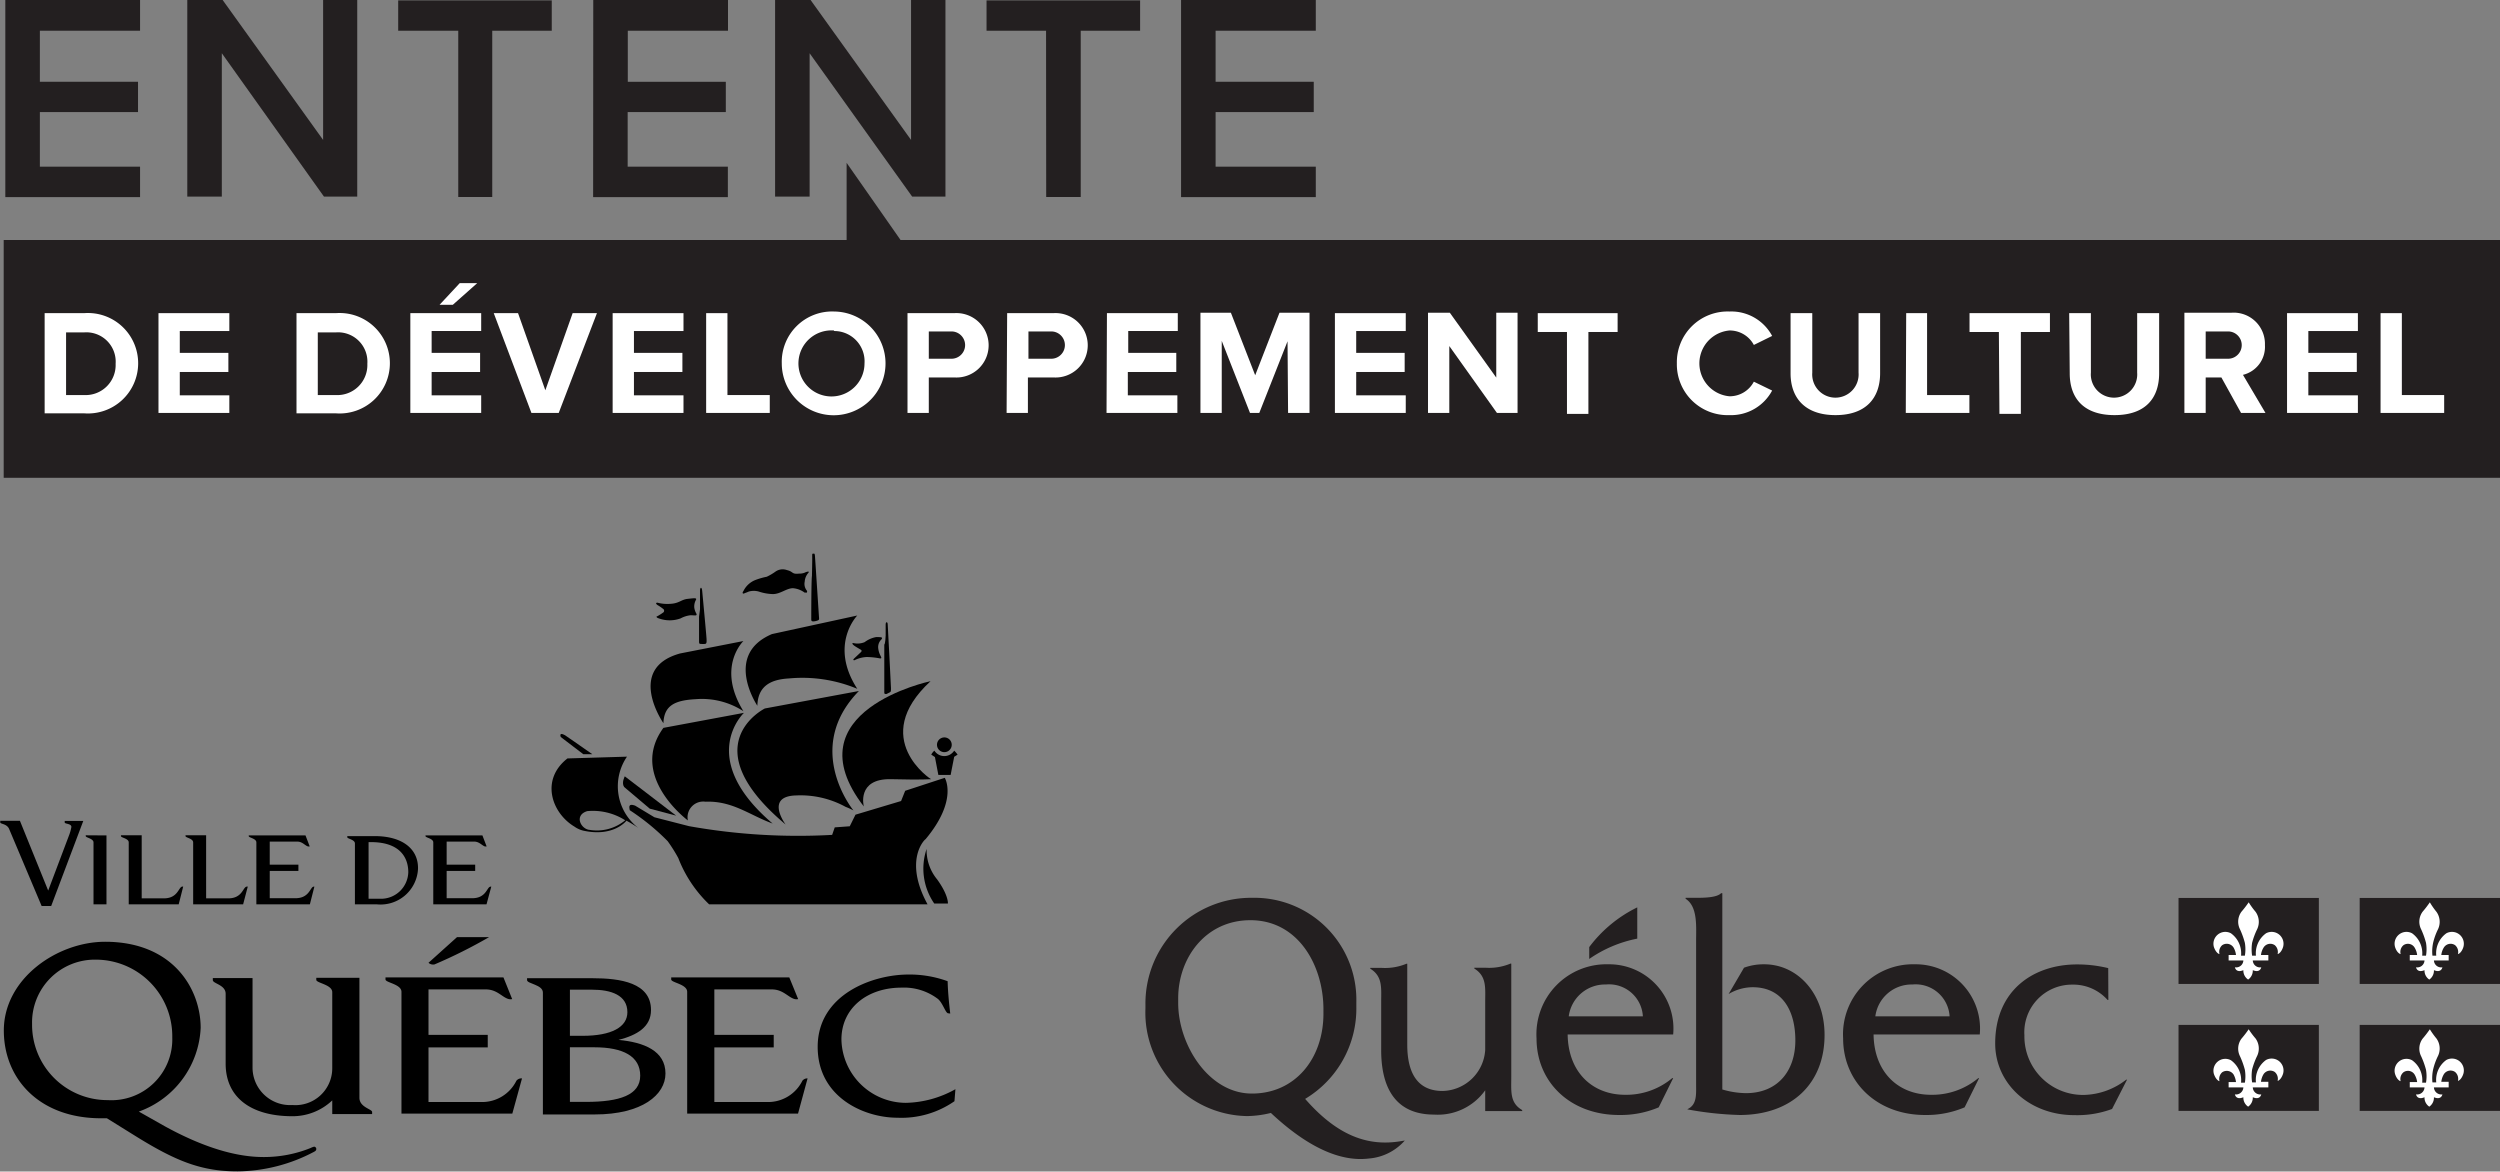 <svg id="Layer_1" data-name="Layer 1" xmlns="http://www.w3.org/2000/svg" viewBox="0 0 183.14 85.82"><rect x="0" y="0" width="183.14" height="85.82" fill="#808080" stroke="none"/><defs><style>.cls-1,.cls-3{fill:#231f20;}.cls-2,.cls-4{fill:#fff;}.cls-3,.cls-4{fill-rule:evenodd;}</style></defs><title>Entente developpement culturel</title><path class="cls-1" d="M214.22,352.75h9.87V355h-7.34v3.74h7.19v2.22h-7.19v4h7.34v2.23h-9.87Z" transform="translate(-213.83 -352.75)"/><path class="cls-1" d="M230.08,356.65v10.5h-2.53v-14.4h2.59L237.5,363V352.75H240v14.4h-2.44Z" transform="translate(-213.83 -352.75)"/><path class="cls-1" d="M247.4,355H243v-2.22h11.25V355h-4.36v12.18H247.4Z" transform="translate(-213.83 -352.75)"/><path class="cls-1" d="M257.29,352.75h9.87V355h-7.34v3.74H267v2.22h-7.19v4h7.34v2.23h-9.87Z" transform="translate(-213.83 -352.75)"/><path class="cls-1" d="M273.14,356.65v10.5h-2.53v-14.4h2.6L280.57,363V352.75h2.52v14.4h-2.44Z" transform="translate(-213.83 -352.75)"/><path class="cls-1" d="M290.46,355H286.1v-2.22h11.25V355H293v12.18h-2.53Z" transform="translate(-213.83 -352.75)"/><path class="cls-1" d="M300.35,352.75h9.87V355h-7.34v3.74h7.19v2.22h-7.19v4h7.34v2.23h-9.87Z" transform="translate(-213.83 -352.75)"/><polygon class="cls-1" points="65.97 17.58 62.02 11.93 62.02 17.58 0.27 17.58 0.27 35 183.14 35 183.14 17.58 65.97 17.58"/><path class="cls-2" d="M217.1,375.69H220a3.68,3.68,0,1,1,0,7.34h-2.9Zm2.9,6a2.2,2.2,0,0,0,2.3-2.29,2.15,2.15,0,0,0-2.3-2.3h-1.33v4.59Z" transform="translate(-213.83 -352.75)"/><path class="cls-2" d="M225.44,375.69h5.19V377H227v1.6h3.56V380H227v1.71h3.63V383h-5.19Z" transform="translate(-213.83 -352.75)"/><path class="cls-2" d="M235.55,375.69h2.89a3.68,3.68,0,1,1,0,7.34h-2.89Zm2.89,6a2.2,2.2,0,0,0,2.3-2.29,2.15,2.15,0,0,0-2.3-2.3h-1.33v4.59Z" transform="translate(-213.83 -352.75)"/><path class="cls-2" d="M243.89,375.69h5.19V377h-3.63v1.6H249V380h-3.55v1.71h3.63V383h-5.19Zm2.14-.61,1.48-1.59h1.28L247,375.08Z" transform="translate(-213.83 -352.75)"/><path class="cls-2" d="M250,375.69h1.78l2,5.65,2-5.65h1.78L254.76,383h-2Z" transform="translate(-213.83 -352.75)"/><path class="cls-2" d="M258.71,375.69h5.19V377h-3.63v1.6h3.55V380h-3.55v1.71h3.63V383h-5.19Z" transform="translate(-213.83 -352.75)"/><path class="cls-2" d="M265.56,375.69h1.56v6h3.1V383h-4.66Z" transform="translate(-213.83 -352.75)"/><path class="cls-2" d="M274.93,375.57a3.8,3.8,0,1,1-3.83,3.8A3.69,3.69,0,0,1,274.93,375.57Zm0,1.39a2.42,2.42,0,1,0,2.23,2.41A2.22,2.22,0,0,0,274.93,377Z" transform="translate(-213.83 -352.75)"/><path class="cls-2" d="M280.31,375.69h3.43a2.36,2.36,0,1,1,0,4.71h-1.87V383h-1.56Zm3.22,1.34h-1.66v2h1.66a1,1,0,1,0,0-2Z" transform="translate(-213.83 -352.75)"/><path class="cls-2" d="M287.61,375.69H291a2.36,2.36,0,1,1,0,4.71h-1.87V383h-1.56Zm3.23,1.34h-1.67v2h1.67a1,1,0,1,0,0-2Z" transform="translate(-213.83 -352.75)"/><path class="cls-2" d="M294.92,375.69h5.19V377h-3.63v1.6H300V380h-3.55v1.71h3.63V383h-5.19Z" transform="translate(-213.83 -352.75)"/><path class="cls-2" d="M308.15,377.75,306.08,383h-.68l-2.07-5.28V383h-1.56v-7.34H304l1.78,4.58,1.78-4.58h2.2V383h-1.57Z" transform="translate(-213.83 -352.75)"/><path class="cls-2" d="M311.62,375.69h5.19V377h-3.63v1.6h3.55V380h-3.55v1.71h3.63V383h-5.19Z" transform="translate(-213.83 -352.75)"/><path class="cls-2" d="M320,378.1V383h-1.56v-7.34h1.6l3.4,4.75v-4.75H325V383h-1.51Z" transform="translate(-213.83 -352.75)"/><path class="cls-2" d="M328.62,377.07h-2.14v-1.38h5.85v1.38h-2.14v6h-1.57Z" transform="translate(-213.83 -352.75)"/><path class="cls-2" d="M336.67,379.37a3.72,3.72,0,0,1,3.85-3.8,3.39,3.39,0,0,1,3.13,1.79l-1.34.66a2,2,0,0,0-1.79-1.06,2.42,2.42,0,0,0,0,4.82,2,2,0,0,0,1.79-1.07l1.34.65a3.41,3.41,0,0,1-3.13,1.8A3.72,3.72,0,0,1,336.67,379.37Z" transform="translate(-213.83 -352.75)"/><path class="cls-2" d="M345,375.69h1.59v4.36a1.7,1.7,0,1,0,3.39,0v-4.36h1.58v4.4c0,1.83-1.05,3.07-3.27,3.07S345,381.91,345,380.1Z" transform="translate(-213.83 -352.75)"/><path class="cls-2" d="M353.47,375.69H355v6h3.1V383h-4.66Z" transform="translate(-213.83 -352.75)"/><path class="cls-2" d="M360.26,377.07h-2.15v-1.38H364v1.38h-2.13v6h-1.57Z" transform="translate(-213.83 -352.75)"/><path class="cls-2" d="M365.41,375.69H367v4.36a1.7,1.7,0,1,0,3.39,0v-4.36H372v4.4c0,1.83-1,3.07-3.27,3.07s-3.28-1.25-3.28-3.06Z" transform="translate(-213.83 -352.75)"/><path class="cls-2" d="M376.56,380.4h-1.15V383h-1.56v-7.34h3.43a2.29,2.29,0,0,1,2.47,2.37,2.11,2.11,0,0,1-1.61,2.18l1.65,2.79H378Zm.49-3.37h-1.64v2h1.64a1,1,0,1,0,0-2Z" transform="translate(-213.83 -352.75)"/><path class="cls-2" d="M381.37,375.69h5.19V377h-3.63v1.6h3.55V380h-3.55v1.71h3.63V383h-5.19Z" transform="translate(-213.83 -352.75)"/><path class="cls-2" d="M388.22,375.69h1.56v6h3.1V383h-4.66Z" transform="translate(-213.83 -352.75)"/><path class="cls-1" d="M324.54,431.64v-8.3h-.06a4.05,4.05,0,0,1-1.85.3h-.8v.06c.92.57.8,1.41.8,2.46v3.51a3.2,3.2,0,0,1-3.12,3c-1.83,0-2.59-1.3-2.59-3.4v-5.92h-.06a4.08,4.08,0,0,1-1.86.3h-.79v.06c.92.57.8,1.41.8,2.46v3.5c0,3.2,1.39,4.73,3.87,4.73a4.26,4.26,0,0,0,3.75-1.78v1.52h2.71v-.07C324.42,433.54,324.54,432.69,324.54,431.64Z" transform="translate(-213.83 -352.75)"/><path class="cls-1" d="M328.75,427.2a2.68,2.68,0,0,1,2.72-2.33,2.48,2.48,0,0,1,2.71,2.33Zm7.65,1.33a4.71,4.71,0,0,0-4.74-5.14,5.13,5.13,0,0,0-5.27,5.43c0,3.19,2.46,5.61,6.05,5.61a7.17,7.17,0,0,0,2.9-.56l1.06-2.14h-.07a5.24,5.24,0,0,1-3.45,1.22c-2.38,0-4.17-1.63-4.21-4.42Z" transform="translate(-213.83 -352.75)"/><path class="cls-1" d="M338.07,418.52c.5,0,1.53,0,1.84-.34H340v14.38a6.37,6.37,0,0,0,1.73.27c2.31,0,3.62-1.61,3.62-3.86s-1-3.9-3.13-3.9a3.46,3.46,0,0,0-1.76.5l1.13-1.93a4.19,4.19,0,0,1,1.48-.25c2.39,0,4.42,2.07,4.42,5.18,0,3.56-2.41,5.86-6.22,5.86a24.42,24.42,0,0,1-3.82-.41V434c.7-.32.63-1.08.63-1.82V421.68c0-1.05.13-2.52-.77-3.09v-.07Z" transform="translate(-213.83 -352.75)"/><path class="cls-1" d="M351.21,427.2a2.68,2.68,0,0,1,2.72-2.33,2.49,2.49,0,0,1,2.72,2.33Zm7.65,1.33a4.71,4.71,0,0,0-4.74-5.14,5.13,5.13,0,0,0-5.27,5.43c0,3.19,2.47,5.61,6,5.61a7.17,7.17,0,0,0,2.9-.56l1.06-2.14h-.06a5.27,5.27,0,0,1-3.46,1.22c-2.38,0-4.17-1.63-4.21-4.42Z" transform="translate(-213.83 -352.75)"/><path class="cls-1" d="M368.28,426h-.06a3.35,3.35,0,0,0-2.57-1.12,3.49,3.49,0,0,0-3.52,3.72,4.29,4.29,0,0,0,4.38,4.36,5.23,5.23,0,0,0,3.08-1.12h.06l-1.1,2.15a7.34,7.34,0,0,1-2.78.45c-3.24,0-5.78-2.28-5.78-5.25,0-3.92,2.83-5.79,6-5.79a9.74,9.74,0,0,1,2.28.27Z" transform="translate(-213.83 -352.75)"/><path class="cls-3" d="M333.77,421.51v-2.29a9.73,9.73,0,0,0-3.52,2.91V423A9.3,9.3,0,0,1,333.77,421.51Z" transform="translate(-213.83 -352.75)"/><path class="cls-1" d="M305.54,432.86c-3.18,0-5.4-3.59-5.4-6.63v-.35c0-2.95,2-5.72,5.29-5.72,3.51,0,5.33,3.32,5.35,6.47V427C310.78,430.31,308.7,432.86,305.54,432.86Zm10.9,3.49c-2.35.39-4.6-.35-7-3.1a7.71,7.71,0,0,0,3.75-6.75v-.34a7.47,7.47,0,0,0-7.63-7.64,7.74,7.74,0,0,0-7.82,7.8v.32a7.58,7.58,0,0,0,7.46,7.87,7.75,7.75,0,0,0,1.73-.23c2.69,2.52,5.09,3.59,7.16,3.34a3.92,3.92,0,0,0,2.65-1.32Z" transform="translate(-213.83 -352.75)"/><rect class="cls-1" x="159.59" y="65.78" width="10.28" height="6.3"/><path class="cls-4" d="M378.56,418.85a7.72,7.72,0,0,1-.53.69,1.23,1.23,0,0,0-.11,1.28,6,6,0,0,1,.36,1,2.83,2.83,0,0,1,0,.94H378a1.8,1.8,0,0,0-.74-1.64.87.87,0,0,0-1.25,1c.13.39.34.52.41.52a.65.65,0,0,1,.2-.65.59.59,0,0,1,.83.17,1.4,1.4,0,0,1,.18.55h-.54v.4h1.08a.53.53,0,0,1-.62.5s.07.44.62.21a.79.79,0,0,0,.35.69h0a.8.8,0,0,0,.34-.69c.55.23.62-.21.62-.21a.53.53,0,0,1-.62-.5H380v-.4h-.54a1.32,1.32,0,0,1,.19-.55.58.58,0,0,1,.82-.17.66.66,0,0,1,.21.65c.06,0,.28-.13.4-.52a.87.87,0,0,0-1.25-1,1.8,1.8,0,0,0-.74,1.64h-.28a3.18,3.18,0,0,1,0-.94,5.3,5.3,0,0,1,.37-1,1.26,1.26,0,0,0-.12-1.28A5.64,5.64,0,0,1,378.56,418.85Z" transform="translate(-213.83 -352.75)"/><rect class="cls-1" x="172.86" y="65.78" width="10.28" height="6.3"/><path class="cls-4" d="M391.83,418.85a7.72,7.72,0,0,1-.53.69,1.23,1.23,0,0,0-.11,1.28,6,6,0,0,1,.36,1,2.83,2.83,0,0,1,0,.94h-.28a1.8,1.8,0,0,0-.74-1.64.87.87,0,0,0-1.25,1c.12.39.34.52.41.52a.64.64,0,0,1,.21-.65.57.57,0,0,1,.81.17,1.32,1.32,0,0,1,.19.55h-.54v.4h1.08a.53.53,0,0,1-.62.5s.07.44.62.21a.79.79,0,0,0,.35.69h0a.8.8,0,0,0,.34-.69c.55.23.62-.21.62-.21a.53.53,0,0,1-.62-.5h1.08v-.4h-.54a1.32,1.32,0,0,1,.19-.55.58.58,0,0,1,.82-.17.66.66,0,0,1,.21.65c.06,0,.28-.13.4-.52a.87.87,0,0,0-1.25-1,1.8,1.8,0,0,0-.74,1.64h-.28a3,3,0,0,1,.05-.94,4.58,4.58,0,0,1,.36-1,1.26,1.26,0,0,0-.12-1.28A5.64,5.64,0,0,1,391.83,418.85Z" transform="translate(-213.83 -352.75)"/><rect class="cls-1" x="159.59" y="75.08" width="10.28" height="6.3"/><path class="cls-4" d="M378.56,428.15a7.72,7.72,0,0,1-.53.69,1.23,1.23,0,0,0-.11,1.28,6,6,0,0,1,.36,1,2.83,2.83,0,0,1,0,.94H378a1.79,1.79,0,0,0-.74-1.64.87.87,0,0,0-1.25,1c.13.39.34.53.41.53a.65.65,0,0,1,.2-.65.6.6,0,0,1,.83.16,1.48,1.48,0,0,1,.18.56h-.54v.39h1.08a.54.54,0,0,1-.62.51s.07.44.62.21a.79.79,0,0,0,.35.69h0a.8.8,0,0,0,.34-.69c.55.23.62-.21.62-.21a.54.54,0,0,1-.62-.51H380V432h-.54a1.39,1.39,0,0,1,.19-.56.59.59,0,0,1,.82-.16.66.66,0,0,1,.21.65c.06,0,.28-.14.4-.53a.87.87,0,0,0-1.25-1,1.79,1.79,0,0,0-.74,1.64h-.28a3.18,3.18,0,0,1,0-.94,5.3,5.3,0,0,1,.37-1,1.26,1.26,0,0,0-.12-1.28A5.64,5.64,0,0,1,378.56,428.15Z" transform="translate(-213.83 -352.75)"/><rect class="cls-1" x="172.86" y="75.08" width="10.28" height="6.3"/><path class="cls-4" d="M391.83,428.15a7.72,7.72,0,0,1-.53.69,1.23,1.23,0,0,0-.11,1.28,6,6,0,0,1,.36,1,2.83,2.83,0,0,1,0,.94h-.28a1.79,1.79,0,0,0-.74-1.64.87.87,0,0,0-1.25,1c.12.39.34.53.41.53a.64.64,0,0,1,.21-.65.57.57,0,0,1,.81.16,1.39,1.39,0,0,1,.19.56h-.54v.39h1.08a.54.54,0,0,1-.62.51s.07.44.62.21a.79.79,0,0,0,.35.69h0a.8.8,0,0,0,.34-.69c.55.23.62-.21.62-.21a.54.54,0,0,1-.62-.51h1.08V432h-.54a1.39,1.39,0,0,1,.19-.56.58.58,0,0,1,.82-.16.66.66,0,0,1,.21.65c.06,0,.28-.14.4-.53a.87.87,0,0,0-1.25-1,1.79,1.79,0,0,0-.74,1.64h-.28a3,3,0,0,1,.05-.94,4.58,4.58,0,0,1,.36-1,1.26,1.26,0,0,0-.12-1.28A5.64,5.64,0,0,1,391.83,428.15Z" transform="translate(-213.83 -352.75)"/><path d="M283,407.85a.54.54,0,1,0-.53-.54A.54.54,0,0,0,283,407.85Z" transform="translate(-213.83 -352.75)"/><path d="M283,409.52h-.43l-.25-1.31-.27-.18a1,1,0,0,1,.23-.29.86.86,0,0,0,1.45,0,2.05,2.05,0,0,1,.25.29l-.25.16-.26,1.33Z" transform="translate(-213.83 -352.75)"/><path d="M281.71,414.94a4.5,4.5,0,0,0,.56,4h1s.06-.59-.79-1.77A3.36,3.36,0,0,1,281.71,414.94Z" transform="translate(-213.83 -352.75)"/><path d="M251.66,431.92a2.8,2.8,0,0,1-2.56,1.56h-3.88v-4h4.34v-.92h-4.34v-3.33h4.2c.83,0,1.19.58,1.68.71a.63.63,0,0,0,.25,0l-.64-1.59h-8.64v.15c0,.24,1.17.34,1.17.91v8.92h8.12l.71-2.58A.46.46,0,0,0,251.66,431.92Z" transform="translate(-213.83 -352.75)"/><path d="M245.66,423.4a36.82,36.82,0,0,0,4-2h-2.35l-2.09,1.88A.51.51,0,0,0,245.66,423.4Z" transform="translate(-213.83 -352.75)"/><path d="M272.61,431.92a2.8,2.8,0,0,1-2.56,1.56h-3.89v-4h4.35v-.92h-4.35v-3.33h4.21c.83,0,1.19.58,1.68.71a.63.63,0,0,0,.25,0l-.65-1.59H263v.15c0,.24,1.17.34,1.17.91v8.92h8.12l.7-2.58A.45.45,0,0,0,272.61,431.92Z" transform="translate(-213.83 -352.75)"/><path d="M240.16,433.17v-8.79H237v.15c0,.24,1.17.34,1.17.91V431a2.7,2.7,0,0,1-2.92,2.7,2.75,2.75,0,0,1-2.92-2.77v-6.53h-2.91v.15c0,.26.94.34.94,1v5.12c0,2.44,1.81,3.85,4.89,3.85a4.22,4.22,0,0,0,2.92-1.16v1h2.92v-.15C241.1,434,240.16,433.87,240.16,433.17Z" transform="translate(-213.83 -352.75)"/><path d="M259.14,428.93v0c1.36-.35,2.38-.95,2.38-2.19,0-2-2.24-2.33-4.29-2.33h-4.79v.14c0,.27,1.16.33,1.16.91v8.93h3.8c3.48,0,5.18-1.45,5.18-3C262.58,429.73,261,429.1,259.14,428.93Zm-3.56-3.68h1.62c1.4,0,2.59.4,2.59,1.65,0,1.08-1.14,1.73-3.29,1.73h-.92Zm1.18,8.22h-1.18v-4h1.79c2.11,0,3.36.66,3.36,2.08S259.22,433.47,256.76,433.47Z" transform="translate(-213.83 -352.75)"/><path d="M283.44,427c-.09-.79-.17-1.58-.19-2.37a8.13,8.13,0,0,0-2.87-.49c-2.65,0-6.65,1.47-6.65,5.3,0,3.68,3.38,5.19,5.84,5.19a6.79,6.79,0,0,0,4.18-1.21l.07-.88a7.72,7.72,0,0,1-3.63,1,4.74,4.74,0,0,1-4.72-4.64c0-2.3,1.89-3.8,4.4-3.8a4.11,4.11,0,0,1,2.67.83c.36.3.56,1.05.75,1.05Z" transform="translate(-213.83 -352.75)"/><path d="M236.84,436.75a1.3,1.3,0,0,0-.26.1,9.13,9.13,0,0,1-3.42.66c-1.19,0-3.53-.21-7.23-2.24L224,434.18a6.84,6.84,0,0,0,4.53-6.13c0-2.83-2-6.31-7-6.31-3.51,0-7.42,2.7-7.42,6.5,0,3.52,2.58,6.43,7.12,6.43l.43,0L223.8,436c2.92,1.81,4.78,2.56,7.43,2.56a12.18,12.18,0,0,0,5.56-1.41c.12-.06.21-.11.21-.23A.17.17,0,0,0,236.84,436.75Zm-20.66-9a4.6,4.6,0,0,1,4.68-4.7,5.61,5.61,0,0,1,5.59,5.69,4.46,4.46,0,0,1-4.73,4.6A5.52,5.52,0,0,1,216.18,427.76Z" transform="translate(-213.83 -352.75)"/><path d="M249.65,417.76c-.19.2-.35.79-1.23.79h-1.87v-2h2.09v-.46h-2.09v-1.69h2c.4,0,.58.29.81.36h.12l-.31-.81H245V414c0,.12.57.17.57.46V419h3.9l.35-1.3A.21.21,0,0,0,249.65,417.76Z" transform="translate(-213.83 -352.75)"/><path d="M236.7,417.76c-.19.2-.35.79-1.23.79h-1.88v-2h2.1v-.46h-2.1v-1.69h2c.4,0,.57.29.81.36h.12l-.31-.81h-4.16V414c0,.12.56.17.56.46V419h3.92l.33-1.3A.19.19,0,0,0,236.7,417.76Z" transform="translate(-213.83 -352.75)"/><path d="M241.27,414h-2v.08c0,.12.56.17.56.46V419h1.62a2.75,2.75,0,0,0,3-2.56C244.51,415,243.38,414,241.27,414Zm.43,4.59h-.87v-4.15H241c2.28,0,2.74,1.29,2.74,2.2A2,2,0,0,1,241.7,418.59Z" transform="translate(-213.83 -352.75)"/><path d="M220.11,413.94V414c0,.12.57.17.57.46V419h.95v-5.05Z" transform="translate(-213.83 -352.75)"/><path d="M228.93,413.94h-1.51V414c0,.12.56.17.56.46V419h3.66l.34-1.3a.21.21,0,0,0-.2.07c-.19.2-.35.79-1.23.79h-1.62Z" transform="translate(-213.83 -352.75)"/><path d="M224.21,413.94h-1.52V414c0,.12.57.17.57.46V419h3.66l.33-1.3a.19.19,0,0,0-.19.07c-.19.2-.35.79-1.23.79h-1.62Z" transform="translate(-213.83 -352.75)"/><path d="M219.93,412.89h-1.36V413c0,.12.49.07.49.33a3.33,3.33,0,0,1-.19.66l-1.51,4h0l-2.07-5.11h-1.44V413c0,.12.49.09.65.48l2.38,5.64h.7Z" transform="translate(-213.83 -352.75)"/><path d="M268.29,399.71s-2,1.9,0,5.14a5.58,5.58,0,0,0-3.5-.88c-1.52.08-2.32.46-2.36,1.76,0,0-2.78-4,1.22-5.11Z" transform="translate(-213.83 -352.75)"/><path d="M276.63,397.84s-2.09,2.14,0,5.37a10.43,10.43,0,0,0-5-.76c-1.52.08-2.28.69-2.32,2,0,0-2.51-3.73,1.07-5.25Z" transform="translate(-213.83 -352.75)"/><path d="M276.75,403.37l-6.89,1.28s-5.41,2.68,1.52,8.5c0,0-1.56-2.09.8-2.13a6.85,6.85,0,0,1,3.6.84,4.58,4.58,0,0,1,.57.26S272.63,407.59,276.75,403.37Z" transform="translate(-213.83 -352.75)"/><path d="M262.43,406.07l5.9-1.1s-3.54,3.31,2.1,8.11c-1.68-.61-2.94-1.68-4.92-1.6a1.15,1.15,0,0,0-1.29,1.37S259.84,409.61,262.43,406.07Z" transform="translate(-213.83 -352.75)"/><path d="M282,402.65s-10.3,2.17-4.89,9.18c0,0-.55-2.06,2-2s2.58,0,2.93,0C282.07,409.88,277.44,406.86,282,402.65Z" transform="translate(-213.83 -352.75)"/><path d="M281.78,419h-16a9.37,9.37,0,0,1-2.26-3.39,11,11,0,0,0-.78-1.24,16.63,16.63,0,0,0-2.78-2.27c0-.12-.18-.54.4-.33l1.41.85,2.53.65a45.3,45.3,0,0,0,10.49.64l.19-.55,1.1-.08.42-.85,3.34-1,.3-.75,2.9-.95s1,1.62-1.41,4.5C281.59,414.22,280,415.74,281.78,419Z" transform="translate(-213.83 -352.75)"/><path d="M256.56,408l.66,0c-1-.69-1.76-1.24-2-1.39-.48-.27-.31.13-.31.13Z" transform="translate(-213.83 -352.75)"/><path d="M260.59,413.4a3.85,3.85,0,0,1-.83-5.22l-4.36.13c-2,1.56-1.16,4,.52,5a1.84,1.84,0,0,0,.64.29c2.24.49,3.16-.73,3.16-.73h0A9.72,9.72,0,0,1,260.59,413.4Zm-3.61.14c-.63-.1-1.09-1.08-.13-1.37a4.4,4.4,0,0,1,2.78.67A3.25,3.25,0,0,1,257,413.54Z" transform="translate(-213.83 -352.75)"/><path d="M259.6,409.62s-.26.47-.05.78l1.88,1.59,1.93.51Z" transform="translate(-213.83 -352.75)"/><path d="M265.11,397.38c0-.16,0-1.05,0-1.34s.13-.32.16,0,.31,3.28.32,3.53,0,.32-.1.35a1.55,1.55,0,0,1-.31,0c-.09,0-.14,0-.14-.17s0-1.72,0-1.83Z" transform="translate(-213.83 -352.75)"/><path d="M264.69,397.26a1,1,0,0,1,.12-.56c.09-.17-.13-.13-.6-.08s-.62.32-1.22.36a2.89,2.89,0,0,1-1-.08c-.15,0-.1.1,0,.17a3.41,3.41,0,0,1,.45.31.17.17,0,0,1,0,.22,4.3,4.3,0,0,1-.45.29c-.07,0-.13.09.1.16a2.32,2.32,0,0,0,1.6,0,2,2,0,0,1,.73-.23c.31,0,.55.09.39-.18A1.18,1.18,0,0,1,264.69,397.26Z" transform="translate(-213.83 -352.75)"/><path d="M273.33,393.53c0-.22,0-.22.07-.22s.11-.05.13.17.29,4.41.3,4.53,0,.16-.12.2a.94.94,0,0,1-.27.06c-.11,0-.18,0-.18-.14s0-2.87.05-3.19C273.31,394.94,273.34,393.74,273.33,393.53Z" transform="translate(-213.83 -352.75)"/><path d="M273.06,394.7a1.07,1.07,0,0,0-.28.66.77.77,0,0,0,.16.66.17.17,0,0,1,0,.14s-.06,0-.17,0a1.67,1.67,0,0,0-.85-.32c-.48,0-.93.44-1.49.43a3.56,3.56,0,0,1-1-.18,1.32,1.32,0,0,0-.76,0c-.25.11-.25.09-.32.13s-.19,0-.06-.17a1.64,1.64,0,0,1,.9-.82A5.07,5.07,0,0,1,270,395a3.93,3.93,0,0,0,.63-.37.91.91,0,0,1,.84-.12c.51.12.33.32.9.26a1.07,1.07,0,0,0,.39-.06.92.92,0,0,1,.27-.09S273.11,394.62,273.06,394.7Z" transform="translate(-213.83 -352.75)"/><path d="M278.71,399.31c0-.08,0-.63,0-.82s.14-.23.15,0,.24,4.44.24,4.67,0,.26-.09.31l-.24.12c-.11,0-.16,0-.16-.1s0-3.11,0-3.52C278.68,399.93,278.71,399.39,278.71,399.31Z" transform="translate(-213.83 -352.75)"/><path d="M276.35,400c-.07-.05-.13-.16,0-.14a1.35,1.35,0,0,0,.82-.07,2,2,0,0,1,.84-.37c.37,0,.52,0,.39.17a.78.78,0,0,0-.24.58,1.53,1.53,0,0,0,.18.63c.07.13.08.2-.06.18a5.6,5.6,0,0,0-.95-.1,2.25,2.25,0,0,0-.83.2c-.14.09-.19,0-.13-.06s.41-.39.51-.48.08-.15,0-.2S276.42,400.08,276.35,400Z" transform="translate(-213.83 -352.75)"/></svg>